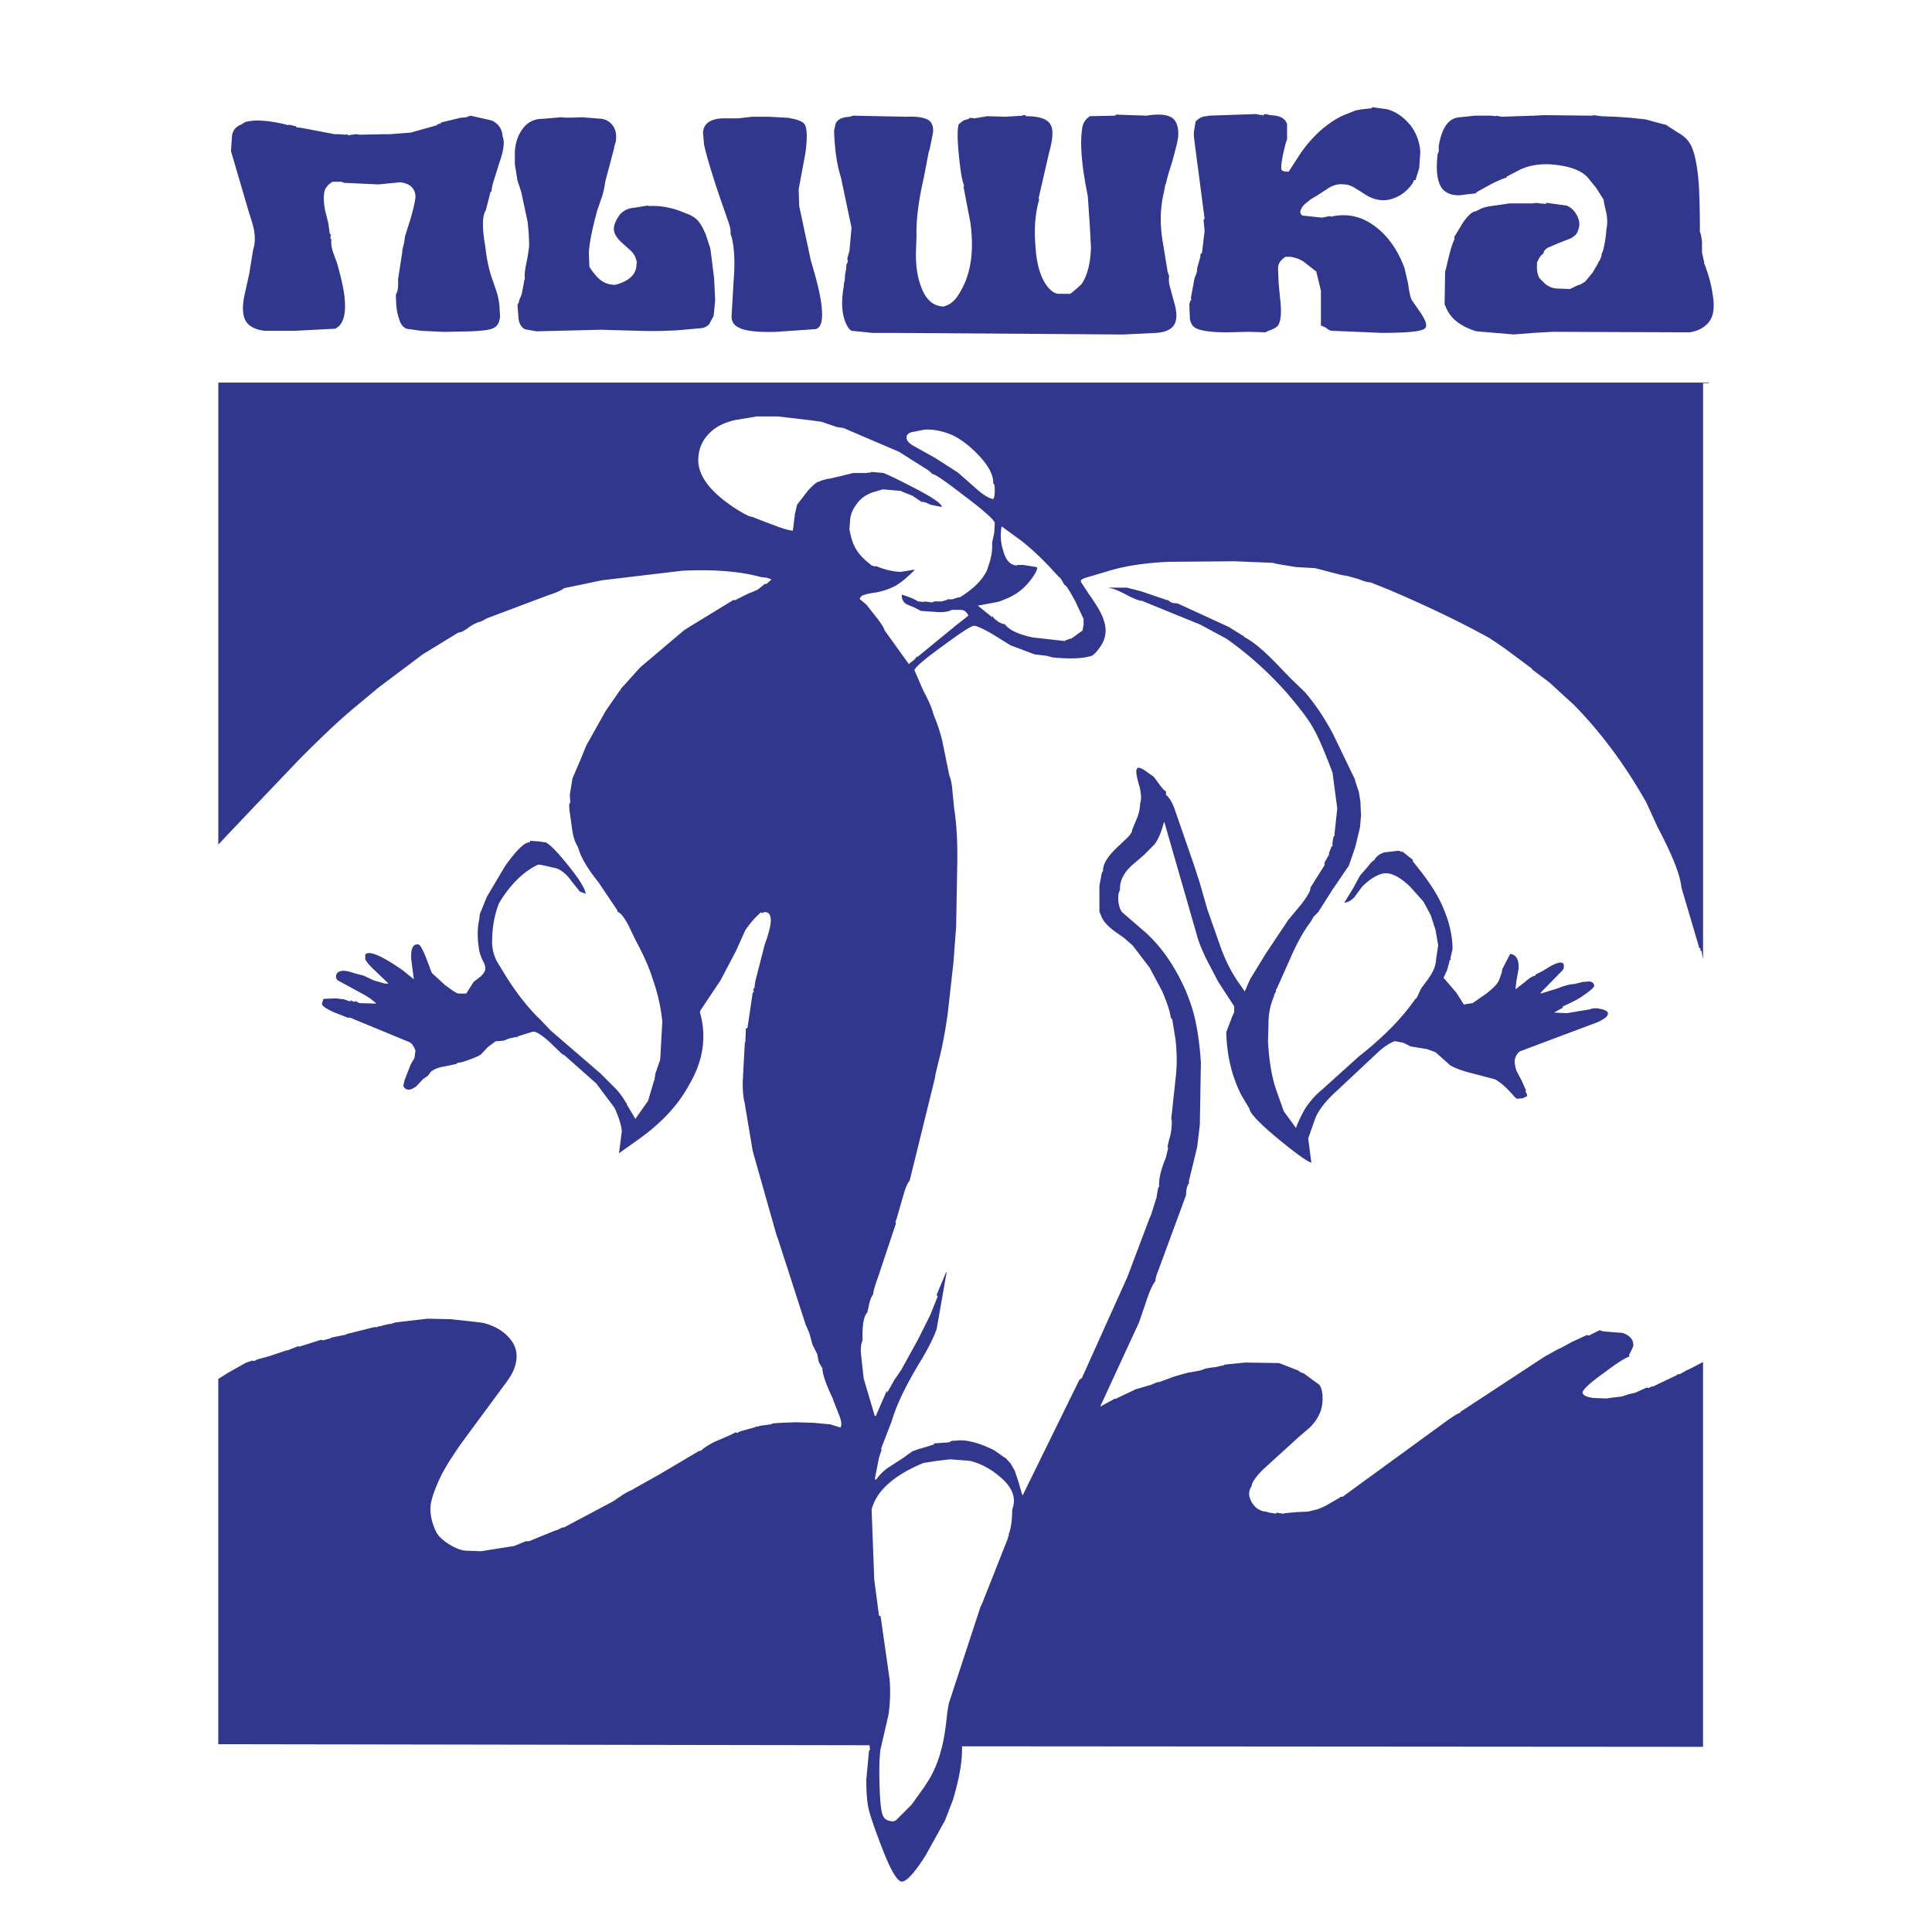 <svg xmlns="http://www.w3.org/2000/svg" width="2500" height="2500" viewBox="0 0 192.756 192.756"><g fill-rule="evenodd" clip-rule="evenodd"><path fill="#fff" d="M0 0h192.756v192.756H0V0z"/><path d="M169.914 38.225v57.481l-.158-.844-.158-.053.105-.158-.158-.053-1.793-6.064c-.105-1.213-.896-3.217-2.373-6.012l-1.107-2.426c-2.109-3.744-4.535-7.014-7.225-9.756l-2.479-2.268-1.688-1.266-.053-.105-2.689-2.004-1.477-1.002c-2.742-1.529-6.117-3.164-10.072-4.852l-1.846-.738c-.264 0-.633-.105-1.162-.316l-1.105-.316-.635-.105-2.635-.686-1.898-.105-1.898-.316-.422-.105-3.799-.158-6.539.053c-2.426.105-4.482.422-6.168.949l-1.582.475c-.635.158-1.004.316-1.057.422v.158l.791 1.213c.791 1.107 1.318 2.004 1.477 2.584.371 1.001.211 1.951-.422 2.795-.422.58-.738.844-1.002.844-.738.211-1.951.264-3.639.105l-.578-.158-1.268-.158-2.371-.896c-.107-.053-.688-.422-1.793-1.107-.898-.527-1.531-.791-1.795-.844-.263-.053-1.318.633-3.164 2.004-1.846 1.318-2.795 2.162-2.848 2.426l.896 2.057c.475.896.791 1.582.949 2.162l.105.316c.264.633.581 1.477.844 2.584l.686 3.375c.158.369.264.896.316 1.582l.158 1.635c.264 1.635.369 3.639.316 5.906l-.105 5.906-.264 3.586-.58 5.167c-.264 1.898-.58 3.535-.949 4.906l-.264 1.107-.053.369-2.531 10.283c-.264.264-.475.895-.738 1.846l-.58 2.004-.105.264.053.158-1.792 5.377c-.317.846-.475 1.426-.475 1.689-.211.264-.369.686-.475 1.369l-.052.16-.054.264c-.368.369-.526 1.318-.474 2.795-.158.316-.211.791-.158 1.371l.264 2.426 1.107 3.744h.105l1.055-2.426v-.053h.053v.104h.053l.685-1.211.686-1.002 1.688-3.061 1.212-2.424.738-1.846-.105-.16.949-2.268h.053l-1.001 5.697c-.264.738-.792 1.846-1.688 3.322-1.371 2.268-2.32 4.219-2.795 5.854l-1.055 2.742.053.105-.264.791-.422 2.162h.158a4.824 4.824 0 0 1 1.16-1.16l1.635-1.055.053-.053.738-.527.738-.264h.053l1.371-.422v-.107l1.477-.104.316-.158h.316c.897-.158 2.109.105 3.585.791l.316.158 1.055.738h.053l.529.58.367.633.053.105.369 1.107.316 1.107.105.264v-.053l5.643-11.496.264-.211 4.535-10.072 2.268-6.012.053-.053.58-1.846.16-.949.053-.105h.051c-.051-.844.211-1.846.686-2.955v-.051l.213-.846-.055-.209.158-.686c.158-.475.264-1.055.264-1.846l-.053-.213.422-3.953c.16-1.266.16-2.584 0-3.957l-.314-1.949-.107-.211h-.053c-.053-.477-.262-1.268-.738-2.375l-.105-.264-1.266-2.373-1.688-2.214-.844-.738-.896-.633c-.789-.58-1.266-1.107-1.424-1.635l-.158-.369v-2.583l.158-.844c.053-.422.158-.633.211-.633-.053-.633.424-1.424 1.424-2.373l1.002-.949c.316-.316.475-.58.475-.79l.529-1.267c.158-.475.262-.896.262-1.371.158-.369.107-.949-.053-1.635-.264-.896-.369-1.424-.316-1.687l.107-.211c.158-.053.475.053.895.369.422.316.688.475.738.527l.58.791c.316.422.527.633.633.633v.369c.369.316.635.791.844 1.371l1.951 5.643.582 1.793.736 2.584 1.371 3.902c.529 1.423 1.162 2.636 1.9 3.638l.473.686.527-1.213 1.582-2.583 2.217-3.322 1.318-1.583c.633-.844.949-1.371.896-1.635l1.422-2.268v-.264l.477-.844-.055-.053.264-.686.107-.053v-.369l.104-.58.107-.105v-.264l.264-2.426-.475-3.586c-.844-2.268-1.529-3.797-2.006-4.588-.42-.738-1.213-1.793-2.424-3.217a35.28 35.28 0 0 0-6.117-5.537l-2.639-1.424-5.695-2.32-.104-.053c-.316 0-.846-.211-1.637-.633s-1.369-.633-1.635-.633v-.053h1.74l1.426.369 2.635.896v-.053h.055v.053c.051.053.209.158.422.263l.525.053 5.062 2.32 1.531.949.104.105c.896.475 1.953 1.371 3.219 2.689l1.371 1.424 1.424 1.371c.949 1.107 1.898 2.479 2.795 4.166l2.162 4.482.105.369.314.949.158 1.002v.211l.055 1.107-.107 1.213-.473 1.951-.633 1.846-1.688 2.479-1.371 2.162-.475.475-.264.474c-.686.896-1.266 1.951-1.848 3.217l-1.527 3.429-.105.158v.209l-.053.053-.105.211-.055.211a6.737 6.737 0 0 0-.527 2.637l-.051 1.793c.104 1.953.369 3.535.791 4.799l.791 2.217 1.158 1.58v.105-.051h.055c.264-.686.578-1.371 1.002-2.057.475-.688 1-1.266 1.529-1.688l3.742-3.377a34.79 34.79 0 0 0 3.061-2.689 23.132 23.132 0 0 0 2.582-3.059l.107-.051.475-1.002.631-.846c.58-.791.846-1.476.846-2.056l.209-1.372-.262-1.529-.475-1.477-.738-1.371-1.32-1.477c-1.211-1.16-2.213-1.582-3.057-1.213-.58.211-1.16.633-1.74 1.213l-.738 1.002c-.316.369-.686.58-1.055.58l.053-.053.844-1.371.684-1.266.74-.844c.369-.475.58-.685.686-.685.158-.37.527-.633 1.002-.792l1.371-.158h.105l.266.118.053-.053 1.057.844v.158c1.213 1.477 2.162 2.795 2.742 4.008.791 1.635 1.213 3.217 1.213 4.746l-.211.896.053.158h-.107l-.264 1.003-.367.789 1.266 1.477.738 1.162.158.053v-.053l.738-.105 1.371-.951c.736-.58 1.107-1 1.158-1.16l.055-.053.316-.842.053-.369.791-1.531c.58.053.896.528.844 1.476l-.211 1.16-.107.896.951-.738c.475-.422.844-.633 1.055-.633v-.105l.633-.316.791-.475c.738-.422 1.213-.527 1.371-.263a.763.763 0 0 1-.053.581l-2.215 2.266v.105l1.688-.525c.686-.266 1.213-.424 1.635-.424l.844-.211.686-.053c.316.053.475.213.475.475-.158.266-.633.633-1.424 1.16-.738.422-1.318.688-1.688.846l-.053.156-.844.475 1.318.053 1.529-.262.686-.107c.369-.158.791-.158 1.318 0 .58.158.686.422.316.793a3.86 3.86 0 0 1-.949.525l-7.594 2.85c-.264.158-.422.422-.527.791-.053.264 0 .686.158 1.158l.527 1.004.422.949-.053.105.158.316v.158l-.422.211-.582.051-.209-.158c-.686-.791-1.318-1.424-2.004-1.791l-2.426-.633c-.846-.213-1.529-.477-2.004-.74l-1.477-1.318-.844-.314-1.635-.266-.74-.369-.842-.158c-.475.158-1.055.527-1.688 1.107l-4.113 3.852c-1.107 1.002-1.846 1.951-2.162 2.793l-.686 1.951.314 2.426c-.473-.158-1.635-1-3.426-2.477-1.846-1.531-2.744-2.531-2.744-2.9l-.844-1.424c-.947-1.898-1.422-3.957-1.475-6.225l.578-1.527.213-.477v-.577l-1.582-2.428-1.215-2.32c-.475-1.002-.791-1.793-.949-2.426l-3.215-11.179h-.055c-.264 1.001-.578 1.74-.949 2.215l-1.053 1.054-1.109.949c-.896.791-1.318 1.635-1.266 2.531-.158.264-.211.633-.158 1.161.053.421.158.791.369 1.054l2.32 2.004c1.582 1.423 2.953 3.375 4.062 5.905l.42 1.109c.582 1.633.896 3.639 1.057 5.957l-.105 6.223-.264 2.215-.844 3.482.053.105c-.211.264-.316.631-.316 1.213l-2.795 7.594c-.16.369-.264.738-.264 1-.211.213-.529.846-.898 1.953l-.736 2.162-3.799 8.227-.053.158h.105v-.053l1.371-.738v.053l2.109-1.002h.053l1.424-.422.633-.264h.158l1.582-.58 1.318-.369h.055l1.158-.211.58-.211h.053l.635-.105h.158l.947-.211v-.053l2.111-.211 3.375.053 1.898.738c.209.158.367.264.527.264l1.582 1.16c.264.369.369.949.316 1.688-.053.949-.477 1.793-1.266 2.584l-1.107.949-3.533 3.217c-.793.791-1.162 1.371-1.162 1.688-.367.527-.314 1.107.105 1.74.371.527.846.791 1.424.791v.053l.898.158.051-.105.686.105.158-.053 1.162-.105 1.16-.053.842-.211h.055l.211-.105h.053l.58-.264 1.371-.791.105-.105h.211l10.494-7.646c.686-.475 1.107-.738 1.266-.738v-.105l.105-.053 8.277-5.432 1.426-.791h.053l1.266-.686 1.477-.686h.053l.158.053 1.055-.527h.053l.316.105 1.951.158c.738.264 1.107.686 1.055 1.318l-.211.475-.211.42.053.107h-.053v.053c-.369.104-1.213.633-2.531 1.635-1.424 1.002-2.109 1.688-2.109 1.951.053.264.369.422 1.055.527l1.318.053.686-.105h.104l.793-.105.633-.211.686-.158 1.16-.527.053.053h.105l.369-.158h.105l2.32-1.107.105-.105h.211l.738-.422h.053l1.529-.791v38.391l-73.935-.053c.052 1.424-.264 3.217-.897 5.326l-.791 2.057-1.898 3.428c-1.108 1.793-1.951 2.689-2.426 2.689-.475-.053-1.107-1.16-1.951-3.322-.686-1.793-1.16-3.111-1.371-4.008-.158-.791-.211-1.74-.211-2.848l.264-2.848.105-.158-.053-.422-64.97-.105v-36.441l1.002-.631 1.793-1.002.633-.211.053.053h.105l.316-.158 1.002-.264v-.053h.053v.053l.105-.053 1.741-.58h.105l1.054-.422.106.053 2.163-.686h.052l.159.053.791-.211v-.053l1.529-.316.053-.053 2.742-.686h.316v-.053l.422-.053v-.053l.053.053v-.053l.738-.16h.105l.527-.156 2.268-.264.896-.105 2.32.053 1.477.158 1.372.158.369.053c1.107.264 2.004.791 2.636 1.529.739.844.897 1.846.475 3.006-.158.475-.527 1.053-1.054 1.74l-3.85 5.221c-1.002 1.371-1.793 2.584-2.373 3.691-.581 1.213-.949 2.215-1.055 2.9-.106.844.052 1.74.527 2.742.211.422.633.844 1.318 1.266.686.422 1.266.633 1.74.633l1.424.053 3.322-.527 1.161-.475h.316l2.584-1.055h.053l.263-.105.422-.211h.159l4.957-2.637 1.002-.686c.475-.264.738-.424.896-.424v-.05l2.637-1.477 4.008-2.373h.158c.264-.264.738-.58 1.371-.896l1.582-.686.527-.264.105.053h.053l.316-.158 1.529-.422v-.053h.316v-.053l1.16-.158.264-.105.844-.053h-.053l1.477-.053 1.74.053 1.688.158 1.002.316c.158-.264.105-.686-.158-1.318l-.58-1.477v-.053c-.686-1.424-1.055-2.479-1.055-3.059l-.369-.633-.151-.789-.475-.949-.316-1.16-.369-.844-2.742-8.492-.158-.42-2.373-8.385-.738-4.377-.053-.369c-.158-.582-.211-1.266-.211-2.109l.211-3.957.053-.105.053-1.318.158-.051.527-3.535.105-.053-.053-.314.105-.053.105-.74.949-3.691.211-.58c.158-.527.316-1.054.369-1.529.053-.791-.158-1.107-.686-1.055l-.158.105-.105-.105c-.58.475-1.107 1.107-1.582 1.793l-.949 2.109-1.529 2.9-2.004 3.008-.053.156c.686 2.375.369 4.799-1.055 7.227-1.107 2.055-2.795 3.85-5.01 5.432l-2.004 1.424.264-2.057c.053-.264-.053-.686-.264-1.373-.211-.58-.369-1-.527-1.213l-1.74-2.32-3.217-2.848-.159-.053-1.371-1.318c-.791-.684-1.318-1.002-1.582-.947l-1.529.475-.053.156v-.053l-.105-.053-.687.158-.527.213-.633.051h-.158l-.791.582-.686.736c-.211.158-.58.316-1.16.527-.581.213-.949.318-1.213.318l-.053.104-.738.158-.791.158c-.686.158-1.107.422-1.266.793h-.053v.053l-.528.369-.632.686c-.633.475-1.055.475-1.319 0l.105-.527.158-.422.475-1.213.37-.633.105-.738c-.158-.424-.316-.686-.58-.844l-5.749-2.373-.053-.053h-.159l-.052-.053-.106.053-1.477-.582c-.791-.369-1.16-.631-1.16-.844l.158-.475 1.266-.051.791.105.633.209v-.105h.053l.37.158v-.053l.052-.051.422.211 1.688.051c-.369-.369-.844-.686-1.424-1.002l-2.426-1.318c-.158-.158-.211-.316-.158-.525.105-.371.528-.527 1.213-.371l.897.264.632.158 1.002.475 1.107.318h.369l-.053-.055-1.213-1.16c-.527-.475-.896-.896-1.055-1.212v-.475c.37-.422 1.636.106 3.745 1.582l1.108.896-.264-2.003c-.053-1.002.158-1.53.633-1.477h.105c.158.052.421.527.738 1.318l.581 1.53 1.266 1.158c.685.529 1.16.844 1.371.896h.791l.738-1.16.739-.578c.263-.266.422-.529.422-.686.053-.213-.053-.528-.317-1.003-.211-.528-.316-.897-.316-1.108-.158-1.002-.158-1.898 0-2.689l.053-.316v-.105l.052-.317.686-1.687 1.846-3.112c1.107-1.529 1.898-2.32 2.373-2.32h.053l.053-.158H53l.739.053.738.105c.475.264 1.266 1.107 2.32 2.426 1.055 1.318 1.582 2.215 1.635 2.689l-.58-.211-1.002-1.265c-.369-.475-.791-.844-1.319-1.055l-1.634-.369h-.211c-1.371.633-2.637 1.846-3.744 3.586l-.158.264c-.475 1.212-.686 2.531-.686 3.849 0 .686.158 1.319.475 1.951l1.001 1.634c1.108 1.74 2.215 3.111 3.375 4.221l1.002 1.053 4.957 4.271 1.371 1.371a6.915 6.915 0 0 1 1.16 1.531l.105.105v.104l.844 1.424 1.266-1.791.58-1.951.053-.105.105-.688.475-1.371.211-3.795a17.663 17.663 0 0 0-.949-4.221c-.369-1.213-.949-2.478-1.688-3.849l-.738-1.529c-.369-.686-.686-1.161-1.002-1.319h-.053l-.106-.264-1.846-2.742c-.896-1.107-1.477-2.057-1.793-2.795l-.264-.738-.052-.105c-.264-.422-.422-1.002-.527-1.793l-.264-1.899V80.2l.105-.105-.052-.791.264-1.635.791-1.846.58-1.424 1.952-3.48 1.424-2.057h.053v-.105l1.951-2.162 4.482-3.797h.105v-.053l4.746-2.9.105.053 1.477-.738h.053l.738-.316.738-.58.053-.053v.053h.105l.475-.422v-.052l-.475-.158-.527-.053c-2.11-.581-4.746-.791-7.91-.633l-7.963.949-3.797.791c-.159.158-.686.422-1.53.686l-6.169 2.32-.58.316c-.264.053-.686.211-1.213.58-.475.37-.844.527-1.055.527l-3.534 2.162L37.76 68.6l-2.214 1.846c-1.74 1.424-3.586 3.217-5.643 5.273l-5.38 5.643-2.742 2.901v-46.09h148.713v.053h-.58v-.001zm-72.299 7.172c-.951-1.002-1.847-1.635-2.638-2.004-.897-.37-1.793-.58-2.743-.528l-1.055.211c-.474.053-.738.264-.738.58 0 .264.211.527.633.791l2.268 1.266 2.215 1.424 1.687 1.477c.791.738 1.424 1.107 1.795 1.161l.051.052v-.052c.105-.106.158-.37.158-.844s-.053-.686-.158-.686c.053-.791-.422-1.741-1.475-2.848zm5.799 11.18c.105.053.053.263-.105.58-.791 1.319-1.793 2.163-3.059 2.637l-.527.211-.211.053-1.951.369 1.371 1.107v.053h.053v-.105h.055c.051.158.262.316.525.527.264.158.527.264.686.264.422.58 1.318 1.002 2.742 1.318l3.27.369v-.053l.58-.211v.053l1.162-.844.104-.58v-.58l-.844-1.793c-.58-1.055-.896-1.582-1.055-1.582l-.369-.633-.527-.527c-1.266-1.424-2.426-2.479-3.428-3.27l-1.951-1.424a4.769 4.769 0 0 0 .158 2.426c.264 1.002.74 1.477 1.424 1.477l-.053-.053h.633l1.317.211zm-4.219-3.428l.053-1.002c-.158-.369-1.16-1.266-3.057-2.689-1.847-1.424-2.901-2.163-3.165-2.163-.158-.158-.369-.369-.738-.58l-2.584-1.635-5.538-2.373-.685-.105-1.529-.527-1.635-.211-2.742-.317h-2.057l-2.215.369c-1.107.264-1.951.686-2.584 1.372-.685.686-1.054 1.582-1.054 2.689.053 1.635 1.318 3.217 3.85 4.851.791.475 1.266.739 1.529.739l.949.369 1.529.581c.738.264 1.266.422 1.582.422l.211-1.688.211-.896 1.055-1.371c.58-.633.949-.949 1.213-.949l.053-.053.527-.158h.053l.105-.053h.158l1.16-.264 1.266-.316h1.318l.316-.053.105.053v-.053l.053-.053h.053l1.16.105c.58.21 1.635.738 3.164 1.529 1.741.896 2.637 1.529 2.69 1.846h-.105l-1.055-.211c-.369-.211-.686-.317-.844-.264l-.949-.633-1.055-.422-.053-.053-1.846-.158-1.055.316c-.686.264-1.213.634-1.582 1.213a2.9 2.9 0 0 0-.633 1.846l-.053.58c.158.896.369 1.529.633 1.951.264.475.686.949 1.266 1.424l.316.264.369.105.053-.053c.896.369 1.741.58 2.531.58l1.266-.211.053.053c-.686.686-1.318 1.213-1.846 1.529a6.657 6.657 0 0 1-2.32.738l-.58.105-.474.158c-.159.158-.264.264-.211.369l.633.527 1.002 1.266c.527.686.791 1.107.791 1.265l2.426 3.376h.105v-.053l.422-.316.316-.369h.053v.053h.053v-.053l3.48-2.848h.053v-.053l1.477-1.16c-.158-.369-.369-.527-.686-.58h-.949c-.422.21-.95.263-1.583.21l-1.529-.105-.581-.316-.632-.264c-.475-.158-.686-.527-.686-1.002v-.053l.896.316c.475.211.686.316.686.369l.633.053h.053v-.053l.738.105.264-.105h.738l.527-.158v-.053h.527l.475-.158.317-.053.052-.053c1.265-.791 2.109-1.635 2.583-2.584l.158-.475c.264-.738.424-1.529.369-2.321l.213-.997zm-2.425 92.603l-1.951-.158-1.371.158-1.319.211c-2.953 1.213-4.693 2.795-5.168 4.641l.264 7.014.475 3.586.158.053.896 6.275a15.596 15.596 0 0 1-.105 3.533l-.792 3.428c-.105.633-.158 1.846-.105 3.586.053 1.793.158 2.848.422 3.217.158.264.475.422 1.055.422v-.105l.105.053 1.635-1.635 1.319-1.846.052-.105c.633-.896 1.16-2.006 1.529-3.375.264-.896.475-2.162.633-3.797l.159-.949 3.163-9.65.158-.316 2.586-6.539v-.158l.104-.053-.053-.105c.264-.686.369-1.529.369-2.531.422-1.107.053-2.162-1.107-3.164-.949-.847-2.004-1.427-3.111-1.691zM166.328 12.49l-2.162-.58-1.477-.158-.738-.053-.791-.052-1.424-.053-.738-.106-.105.053-4.852-.053-1.002.053-.053.053v-.053l-3.164.106-.582-.106v.053l-.473-.053h-1.635l-1.477.158c-1.107.053-1.793 1.002-2.109 2.848v.58l-.105.211c-.211 1.688-.053 2.901.527 3.585l.264.211c.58.369 1.213.422 2.004.264l1.002-.105.053-.105 1.529-.844c.738-.369 1.266-.58 1.529-.633l-.053-.105h.053l1.424-.738c1.002-.422 2.109-.58 3.426-.422 1.426.158 2.48.527 3.166 1.212l.896 1.107.739 1.161c0 .21.105.632.264 1.318.105.58.105 1.002.053 1.371l-.053.316a10.813 10.813 0 0 1-.369 2.215l-.053.052-.053.158v.158l-.211.528h-.053l-.105.263-.527.896-.738.896-.527.316h-.105l-.896.423-1.371-.053a2.1 2.1 0 0 1-1.109-.474l-.525-.527c-.264-.37-.316-.95-.264-1.688h.053c.158-.422.369-.685.58-.791 0-.211.156-.421.422-.58l1.107-.475 1.213-.475c.369-.211.633-.475.686-.738.211-.475.211-.95-.053-1.477s-.633-.896-1.107-1.055l-1.951-.264h-.053v.105l-.633-.053c-.264-.053-.475-.053-.633 0h-2.373l-2.162.316-.422.106v.053h-.053v-.053l-.738.37c-.316 0-.738.369-1.268 1.106l-.895 1.477.053.158-.053.105-.105.264c-.211.527-.422 1.371-.686 2.531l-.105.37-.053 3.269.211.475c.475 1.002 1.424 1.741 2.953 2.215l3.744.316 2.004-.158 1.846-.106 13.658.053c.738-.105 1.318-.369 1.793-.844.58-.58.791-1.529.527-2.953-.105-.844-.369-1.898-.844-3.111v-.105l-.211-.95V24.14c-.053-.475-.105-.791-.211-1.001 0-2.269-.053-3.797-.105-4.693-.158-2.11-.475-3.534-.949-4.219a3.1 3.1 0 0 0-1.055-.95l-1.16-.738v-.049h-.002zm-27.898-1.582l-1.477-.211-.105.052v.053l-1 .105-.58.106-1.318.526c-1.531.739-2.9 1.952-4.113 3.639l-1.268 1.951c-.369 0-.633-.053-.684-.158-.105-.159-.055-.634.104-1.478.158-.685.266-1.212.422-1.582v-1.529c-.156-.475-.525-.738-1.158-.844l-.529-.053-.475-.105h-.053l-.209.158-.107-.158v.105h-.051l-.527-.105-4.643.158-.264.053c-.369 0-.738.158-1.107.527l-.158.949c-.051.317 0 .686.053 1.108l1.002 7.646-.105.105.105 1.108-.264 2.214-.158.105v.264l-.314 1.107c0 .37-.105.686-.266 1.002l-.369 2.003.053.211-.105.053-.104.369.051 1.213c0 .369.105.738.371 1.002.369.369 1.475.58 3.322.58l2.215-.053 1.633.053.316-.158c.477-.158.74-.317.898-.475.316-.369.422-1.266.264-2.636l-.158-1.635-.053-1.372v-.158c0-.422.264-.791.738-1.107h.422c.475.053.947.211 1.371.475l1.211.949h.053l.477 1.952v3.48l.475.211c.262.211.475.317.578.317l5.012.211c2.742 0 4.219-.158 4.377-.528.158-.264 0-.685-.422-1.371l-.949-1.371c-.16-.317-.264-.843-.371-1.634l-.367-1.583c-.633-1.688-1.529-3.006-2.691-3.955-1.424-1.16-2.951-1.529-4.588-1.16h-.051l-.107-.053-.789.158-1.951-.21c-.213-.159-.264-.317-.16-.581.105-.264.318-.527.688-.791.158-.158.473-.369.949-.633l1.213-.791c.475-.264.949-.37 1.369-.317.369 0 .74.105 1.109.317l1.002.632c1.316.896 2.689.844 4.008-.158.527-.474.844-.844.949-1.213h.156l.369-1.213.107-1.582a4.871 4.871 0 0 0-.949-2.637c-.689-.838-1.427-1.366-2.325-1.629zm-21.358.949c-.475-.422-1.371-.528-2.689-.317l-3.059-.105-.053.105-2.584.053v.053c-.422.263-.684.685-.738 1.318-.211 1.529 0 3.744.58 6.592l.211 3.111.105 2.057c-.053 1.582-.369 2.795-.949 3.639l-.527.475-.578.475h-1.162c-.316 0-.686-.211-1.055-.633-.738-.896-1.16-2.268-1.266-4.167-.158-1.792 0-3.322.369-4.587l-.053-.159 1.055-4.588c.369-1.318.424-2.215.158-2.689-.264-.58-1.055-.896-2.479-.896l-.053-.106h-.264v.053l-1.74.106-1.793-.053-1.266.211-.526-.053-.053.105-.527.158-.475.369c-.158.421-.158 1.424 0 3.059.159 1.582.317 2.583.528 3.059l-.054.158.686 3.586c.369 2.794.053 5.01-.949 6.75-.475.897-1.002 1.371-1.582 1.529l-.105.053c-1.055 0-1.846-.685-2.32-2.057-.369-1.001-.527-2.215-.475-3.586l.053-1.424c-.053-1.582.211-3.533.738-5.853l.475-2.479.105-.316.316-1.583c.053-.421 0-.738-.158-1.001-.264-.475-1.107-.686-2.479-.632l-5.326-.106-.316.106c-.896.052-1.371.315-1.477.896l-.105.475c.053 1.793.264 3.375.686 4.693l1.055 5.01-.211 2.319-.211.739.053.316-.158.369v.317l-.106.527-.052.737-.053.106-.053.528c-.316 1.845-.105 3.269.581 4.166l.211.158 2.109.211h2.162l22.833.158 3.27-.158c.791-.053 1.318-.264 1.637-.581.475-.475.525-1.318.158-2.531l-.371-1.371c-.158-.528-.158-.897-.105-1.16l-.158-.475-.475-2.901c-.316-1.846-.264-3.48.105-5.01l.158-.844h.053c.053-.369.264-1.107.635-2.268.314-1.16.525-1.951.578-2.426.055-.841-.104-1.42-.475-1.79zm-36.808.528c-.158-.264-.738-.475-1.635-.633l-1.951-.105h-1.635l-1.371.158H72.09c-1.213.053-1.898.527-1.951 1.424l.105 1.213c.316 1.371.949 3.48 1.951 6.328l.422 1.212c.211.581.316 1.002.264 1.372l.105.264c.263 1.002.369 2.479.211 4.325l-.211 3.638c0 .528.263.896.738 1.107.58.317 1.793.475 3.691.422l3.797-.263c.791 0 1.001-1.055.633-3.165-.158-.896-.475-2.109-.949-3.691l-1.16-5.432-.053-1.688.633-3.375c.265-1.687.212-2.742-.052-3.111zm-9.861 10.969l-.105-.21c-.369-.897-.844-1.424-1.371-1.635l-.053-.053-1.213-.475c-1.107-.37-2.109-.475-2.953-.422l-.053-.053-1.318.211c-.686.053-1.266.316-1.635.897-.369.579-.528 1.054-.422 1.477.053.316.316.685.686 1.054l1.001.896c.37.37.528.792.581 1.266h-.053c.053 1.002-.686 1.74-2.109 2.109-.58 0-1.107-.157-1.53-.527-.316-.263-.685-.686-1.054-1.266l-.053-1.424c.053-.896.316-2.32.843-4.219l.475-1.371a8.185 8.185 0 0 0 .316-1.477l.896-3.375v-.105l.158-.527c.159-1.055-.21-1.793-1.001-2.163l-.369-.105-2.004-.159c-1.054.053-1.74.053-2.056 0l-1.898.159c-.844 0-1.53.369-2.004 1.055-.421.58-.686 1.318-.738 2.215v1.266l.264 1.634.369 1.108.632 2.953c.106.844.158 1.688.158 2.479-.052.369-.105.896-.264 1.634-.158.738-.21 1.266-.158 1.583l-.053.158-.264 1.423-.263.633v.105l-.158.317.105 1.371c.053.475.264.844.633 1.055l1.16.211 6.381-.159 3.85.106c1.582.053 2.848 0 3.85-.053l2.373-.211c.316-.053.58-.158.791-.422l.422-.791.158-1.53-.105-2.214-.369-2.953-.476-1.476zM49.045 12.016l-2.11-.475-.422.158-.58.053-1.951.475.053.053-.475.158h.052v.053l-2.637.738-2.057.159h-.527l-2.479.052-.316-.052h-.052l-.844.105-.053-.105-.158.052-.738-.052h-.369l-3.322-.633-.476-.054-.052-.104-.739-.159-.053.053-.369-.105c-1.635-.369-2.901-.475-3.902-.211l-.422.264c-.475.159-.791.527-.896 1.055l-.106 1.582 1.793 6.117.053.158c.264.791.422 1.372.475 1.741.105.738.053 1.318-.105 1.793l-.369 2.267v.053l-.528 2.373-.052.317c-.159 1.001-.053 1.74.264 2.215s.949.791 1.846.896h2.953l4.061-.211c.791-.369 1.107-1.371.949-3.006-.053-.791-.316-1.951-.739-3.48l-.422-1.16c-.158-.475-.21-.897-.158-1.266l-.105-.105.053-.422h-.105l-.158-1.107-.316-1.266c-.21-1.108-.159-1.898.105-2.267l.263-.317.369-.264h.897l.263.106 3.428.158 2.163-.211c.949.105 1.477.58 1.529 1.371 0 .37-.158 1.107-.475 2.215l-.58 1.845-.053.475-.21.896v.159l-.422 2.742c.053.792-.052 1.266-.211 1.477 0 1.108.105 1.898.317 2.426.105.475.369.844.738 1.002l1.477.211 2.267.105 2.637-.052c1.266-.053 2.057-.159 2.373-.37.37-.211.527-.58.581-1.107l-.053-.949a6.887 6.887 0 0 0-.421-1.898l-.211-.634c-.369-.949-.632-2.108-.791-3.532-.317-1.793-.317-3.006.053-3.586l.475-1.846.105-.053c0-.316.105-.738.263-1.213l.475-1.53c.475-1.318.58-2.214.369-2.689-.055-.794-.425-1.321-1.11-1.637z" fill="#32378e"/></g></svg>